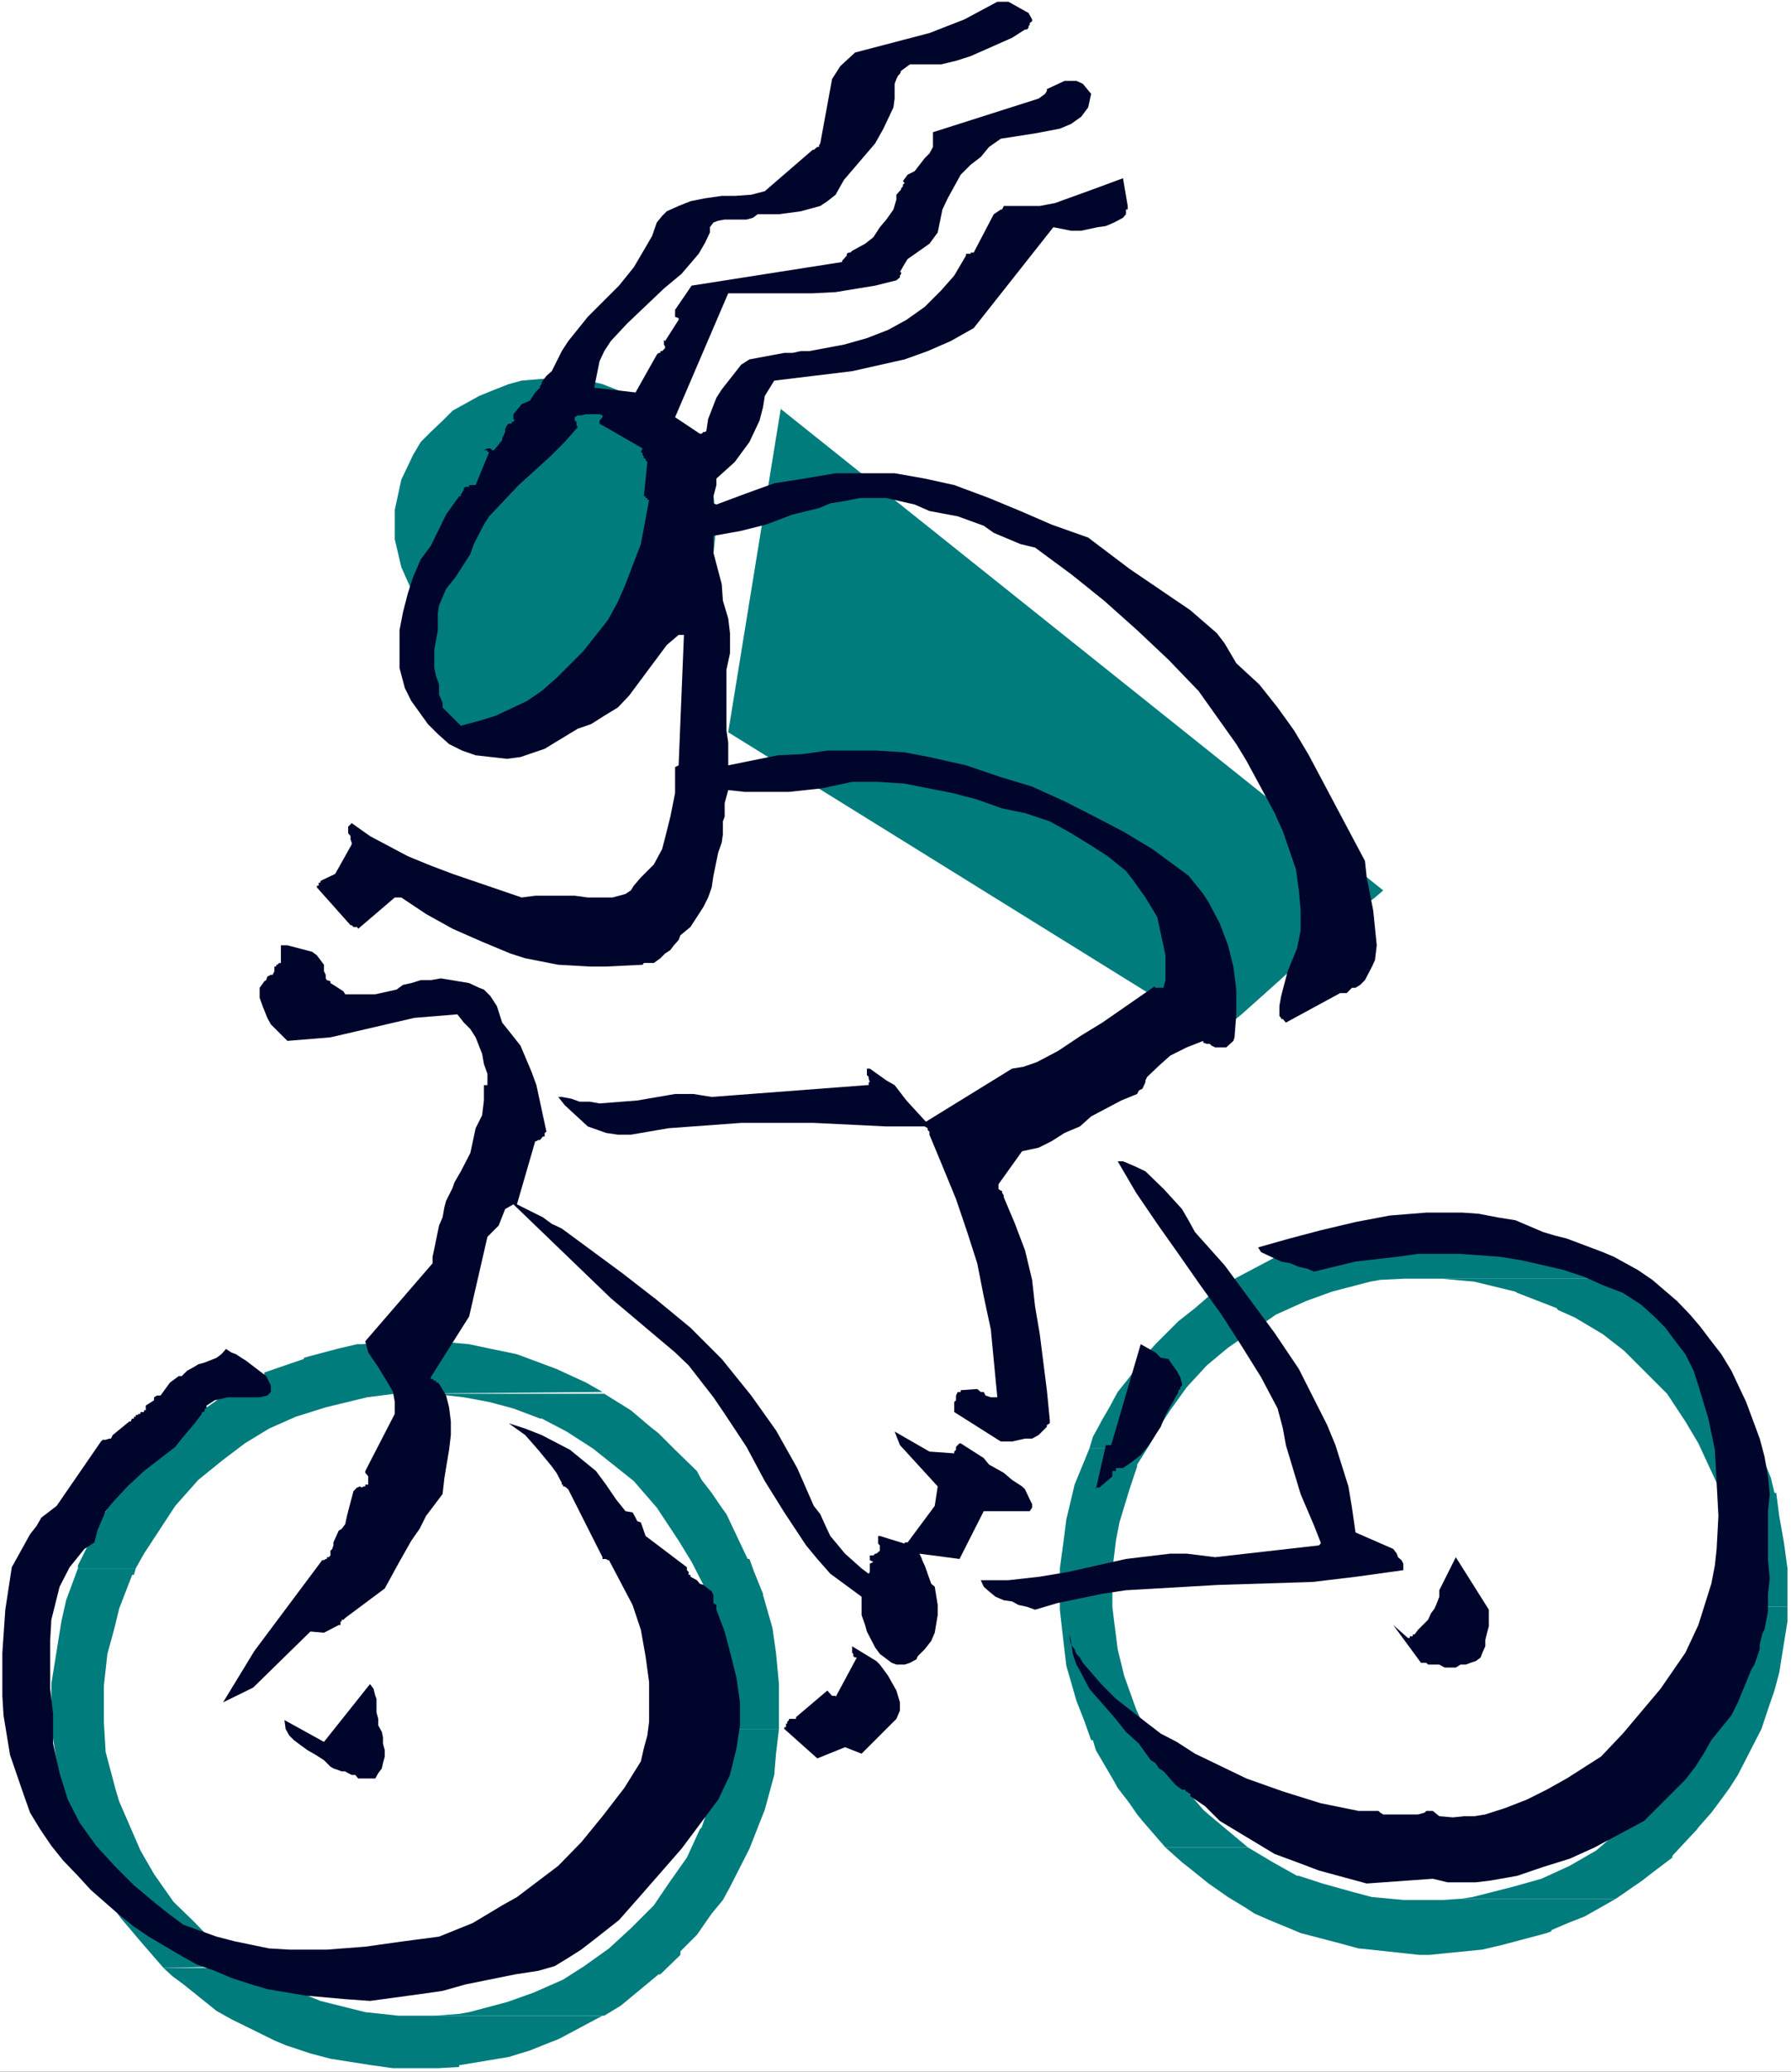 <?xml version="1.0" encoding="UTF-8" standalone="no"?>
<svg
   version="1.0"
   width="129.766mm"
   height="150.094mm"
   id="svg23"
   sodipodi:docname="Cycling 56.wmf"
   xmlns:inkscape="http://www.inkscape.org/namespaces/inkscape"
   xmlns:sodipodi="http://sodipodi.sourceforge.net/DTD/sodipodi-0.dtd"
   xmlns="http://www.w3.org/2000/svg"
   xmlns:svg="http://www.w3.org/2000/svg">
  <rect width="100%" height="100%" fill="#333333" stroke="none"/>
  <sodipodi:namedview
     id="namedview23"
     pagecolor="#ffffff"
     bordercolor="#000000"
     borderopacity="0.25"
     inkscape:showpageshadow="2"
     inkscape:pageopacity="0.0"
     inkscape:pagecheckerboard="0"
     inkscape:deskcolor="#d1d1d1"
     inkscape:document-units="mm" />
  <defs
     id="defs1">
    <pattern
       id="WMFhbasepattern"
       patternUnits="userSpaceOnUse"
       width="6"
       height="6"
       x="0"
       y="0" />
  </defs>
  <path
     style="fill:#ffffff;fill-opacity:1;fill-rule:evenodd;stroke:none"
     d="M 0,567.284 H 490.455 V 0 H 0 Z"
     id="path1" />
  <path
     style="fill:#007c7c;fill-opacity:1;fill-rule:evenodd;stroke:none"
     d="m 108.11,367.256 -9.05,0.808 h -1.293 l -5.494,1.293 -9.05,2.424 v 0.323 l -10.827,3.716 v 0.485 l -3.555,1.293 h -0.485 l -3.232,1.777 -7.11,5.009 -5.01,3.555 -6.464,5.009 -7.595,8.079 -0.485,0.485 -3.07,4.039 -2.262,2.747 -3.232,4.039 -2.262,3.716 -6.302,12.603 v 0.808 h 15.837 l 2.262,-4.039 8.565,-13.087 6.302,-7.109 6.787,-5.493 5.979,-4.524 6.626,-4.039 7.272,-3.231 8.242,-2.585 11.312,-2.747 7.595,-0.969 h 0.97 l 55.914,-0.485 -4.525,-2.585 -8.08,-3.716 -10.827,-4.039 -8.565,-1.777 -4.525,-0.969 -9.05,-0.808 z"
     id="path2" />
  <path
     style="fill:#007c7c;fill-opacity:1;fill-rule:evenodd;stroke:none"
     d="m 118.453,381.636 8.565,0.969 6.949,1.293 6.626,1.777 7.272,2.747 h 0.485 l 6.787,3.555 7.272,4.686 11.15,8.887 6.302,7.271 5.979,9.048 3.555,5.817 3.232,6.301 3.232,9.048 1.778,7.271 0.808,8.24 0.485,3.555 v 9.856 1.454 h 14.382 v -0.969 -11.31 l -0.808,-8.563 -0.97,-6.786 -2.586,-9.048 v -0.323 l -2.424,-5.978 -1.293,-3.555 h -0.485 l -5.818,-12.28 -1.293,-1.777 -2.747,-4.039 -2.747,-3.555 -1.293,-2.424 -5.979,-5.817 -0.323,-0.323 -4.202,-4.201 -2.262,-1.777 -5.333,-4.524 -7.272,-4.524 z"
     id="path3" />
  <path
     style="fill:#007c7c;fill-opacity:1;fill-rule:evenodd;stroke:none"
     d="m 21.331,429.462 -3.232,8.725 -1.293,5.817 -2.262,14.057 -0.485,3.07 v 11.795 l 0.97,6.301 1.293,7.756 1.454,6.301 0.808,4.039 h 0.485 l 2.747,7.594 v 0.485 l 2.747,5.817 0.323,0.485 4.04,7.271 0.97,1.777 3.232,4.524 5.333,6.301 6.302,7.271 23.109,-0.485 -4.04,-2.262 -5.01,-4.039 -5.818,-5.978 -5.494,-5.332 -5.333,-7.594 -3.717,-6.463 -5.818,-13.411 -0.97,-3.231 -2.747,-10.341 -0.485,-8.24 v -9.856 l 0.97,-8.725 1.939,-7.109 1.293,-5.332 3.555,-9.21 h 0.485 l 0.485,-1.777 z"
     id="path4" />
  <path
     style="fill:#007c7c;fill-opacity:1;fill-rule:evenodd;stroke:none"
     d="m 198.929,473.41 -0.97,6.786 -0.808,4.847 -2.747,8.725 -2.262,6.625 -0.485,0.485 -3.555,7.756 -5.01,7.109 -4.04,5.978 -6.302,6.301 -5.979,5.494 -6.787,4.847 -5.818,3.716 -8.08,3.555 -7.272,2.585 -10.342,2.747 -2.747,0.485 -6.787,0.485 h -0.485 47.026 l 4.525,-2.747 10.342,-8.563 h 0.485 l 5.494,-5.332 v -0.969 l 4.525,-4.524 4.04,-5.817 3.07,-3.716 1.939,-3.555 5.333,-10.502 4.202,-10.664 2.586,-9.533 0.485,-5.817 0.808,-6.786 z"
     id="path5" />
  <path
     style="fill:#007c7c;fill-opacity:1;fill-rule:evenodd;stroke:none"
     d="m 44.763,538.847 2.424,2.262 3.07,2.262 9.05,7.271 4.04,2.262 11.797,5.817 3.07,1.293 6.787,2.262 5.494,1.454 11.312,1.777 5.818,0.808 h 12.282 l 5.818,-0.323 v -0.485 l 13.574,-2.262 5.818,-1.777 8.08,-3.231 11.797,-6.301 h -55.914 l -9.05,-0.969 -12.282,-3.07 -9.858,-4.039 h -0.485 l -5.01,-2.747 -4.04,-2.262 z"
     id="path6" />
  <path
     style="fill:#007c7c;fill-opacity:1;fill-rule:evenodd;stroke:none"
     d="m 384.284,335.588 -6.302,0.323 v 0.485 l -13.574,2.262 -6.464,2.424 -7.595,2.585 -11.312,5.978 -5.494,3.07 -6.302,5.493 -4.525,3.555 -6.302,6.301 -4.04,4.524 -3.07,4.524 -3.232,4.039 -2.262,4.201 -2.262,3.878 -0.485,0.969 -1.778,3.231 -0.97,3.231 h 15.837 l 1.939,-3.231 0.808,-1.777 3.555,-5.493 4.525,-6.301 5.494,-5.978 5.818,-4.847 7.272,-5.009 5.818,-4.039 8.242,-3.716 7.11,-2.585 10.504,-2.747 2.747,-0.485 6.626,-0.323 h 57.045 l -6.464,-3.231 -3.878,-2.262 -4.686,-1.777 -8.08,-3.231 -4.525,-1.293 -8.565,-1.454 -5.494,-0.969 -4.363,-0.323 z"
     id="path7" />
  <path
     style="fill:#007c7c;fill-opacity:1;fill-rule:evenodd;stroke:none"
     d="m 394.627,350.129 9.05,0.808 11.312,2.747 0.485,0.323 10.827,4.201 0.323,0.485 4.686,2.1 7.595,4.524 5.818,4.524 6.464,6.463 5.333,5.332 5.01,7.594 3.555,5.978 5.01,10.825 1.778,5.009 2.747,11.31 0.485,8.079 h 0.323 v 9.533 h 14.059 v -10.502 l -0.97,-7.109 -1.293,-7.271 -0.808,-6.301 h -0.485 l -0.97,-4.039 -3.07,-7.756 v -0.323 l -7.272,-14.057 -0.97,-1.939 -2.262,-2.585 -7.595,-9.533 -6.787,-7.271 -3.717,-2.585 -8.888,-7.271 -2.747,-1.293 z"
     id="path8" />
  <path
     style="fill:#007c7c;fill-opacity:1;fill-rule:evenodd;stroke:none"
     d="m 298.313,396.663 -4.04,9.856 -2.262,9.533 -0.808,6.301 -0.97,7.109 v 11.31 l 0.97,8.563 0.808,6.786 2.747,9.533 2.262,5.817 1.778,5.009 h 0.485 l 0.808,2.747 5.01,8.563 0.97,1.777 3.232,4.201 2.101,3.07 1.454,1.777 6.302,7.271 h 22.624 l -10.827,-9.048 -1.454,-1.293 -6.302,-7.271 -4.525,-6.786 -5.333,-8.563 -2.262,-5.009 -3.232,-9.048 -1.778,-7.271 -0.97,-7.594 -0.485,-4.039 v -10.018 l 0.97,-8.079 0.97,-5.009 2.747,-9.048 2.101,-6.301 v -0.485 l 2.747,-4.362 z"
     id="path9" />
  <path
     style="fill:#007c7c;fill-opacity:1;fill-rule:evenodd;stroke:none"
     d="m 475.103,439.964 -0.97,9.048 -1.293,6.786 -1.778,5.817 -3.717,8.563 v 0.485 l -3.07,5.817 -5.01,8.079 -4.04,5.493 -5.818,6.301 -0.485,0.485 -7.272,5.817 -0.97,0.969 -3.555,3.07 -7.272,4.201 -7.757,3.555 -8.08,2.262 -10.827,2.747 -3.232,0.485 h 42.501 l 7.272,-5.009 2.262,-1.777 5.979,-4.524 v -0.485 l 6.787,-7.271 0.323,-0.485 3.555,-4.039 1.939,-2.585 3.07,-4.201 2.262,-3.555 6.464,-12.603 2.262,-6.786 1.293,-3.716 1.293,-4.847 2.262,-14.057 v -4.039 z"
     id="path10" />
  <path
     style="fill:#007c7c;fill-opacity:1;fill-rule:evenodd;stroke:none"
     d="m 399.636,519.943 -4.525,0.323 h -10.504 l -8.888,-0.808 -5.494,-1.454 -8.08,-2.262 -6.464,-2.1 h -0.485 l -6.626,-3.716 -6.787,-4.039 h -22.624 l 4.525,4.039 2.262,1.777 5.01,4.039 5.333,3.716 4.525,2.747 2.747,1.777 4.04,1.777 5.494,2.262 3.07,1.293 10.504,2.747 5.333,1.454 3.232,0.323 13.413,1.454 h 2.747 l 14.544,-1.454 5.494,-1.293 12.12,-3.231 1.293,-0.485 v -0.323 l 4.525,-1.939 4.525,-1.777 8.565,-4.847 z"
     id="path11" />
  <path
     style="fill:#007c7c;fill-opacity:1;fill-rule:evenodd;stroke:none"
     d="m 152.389,103.407 8.565,0.808 4.04,0.969 4.525,1.777 3.717,1.454 3.555,1.777 3.555,2.262 5.979,5.817 5.01,6.301 1.778,3.716 2.262,7.109 0.808,8.24 -0.808,8.079 -2.262,7.756 -1.778,3.07 -5.01,6.786 -5.979,5.009 -3.555,2.747 -7.272,3.555 -8.565,2.262 -8.565,0.969 -9.534,-0.969 -8.08,-2.262 -3.555,-1.777 -3.717,-1.777 -6.302,-5.494 -3.232,-2.262 -2.747,-3.07 -2.101,-3.716 -3.232,-7.271 -1.778,-7.594 v -8.079 l 1.778,-8.24 3.232,-6.786 2.101,-3.555 2.747,-2.747 3.232,-3.07 2.747,-2.747 7.272,-4.039 3.555,-1.454 4.525,-1.777 3.555,-0.969 z"
     id="path12" />
  <path
     style="fill:#007c7c;fill-opacity:1;fill-rule:evenodd;stroke:none"
     d="m 213.797,111.97 -14.382,88.542 133.805,83.049 1.778,-1.777 5.01,-4.039 7.595,-6.786 8.08,-7.271 8.726,-7.594 6.787,-6.301 5.333,-4.039 2.262,-1.939 z"
     id="path13" />
  <path
     style="fill:#00052b;fill-opacity:1;fill-rule:evenodd;stroke:none"
     d="m 94.536,547.41 6.787,0.485 13.09,-1.777 6.787,-0.969 6.302,-1.777 13.574,-2.747 6.302,-0.969 4.525,-1.293 3.717,-2.262 3.555,-2.262 3.555,-2.747 6.787,-5.332 5.979,-6.786 11.15,-12.764 10.019,-13.411 1.778,-3.716 1.454,-3.07 1.778,-7.271 0.97,-6.301 v -6.301 l -0.97,-6.786 -1.454,-5.817 -1.778,-6.786 -2.262,-5.978 v -0.323 -0.969 l -0.808,-0.485 v -0.808 -0.485 -0.969 l -0.485,-0.969 -2.262,-1.777 -0.97,-0.323 -0.808,-0.969 -1.778,-0.969 v -0.485 h -0.485 v -0.808 l -0.485,-0.485 v -0.808 l -11.312,-8.563 -1.293,-3.716 -0.97,-0.323 -0.485,-0.969 -0.808,-1.454 -1.939,-0.323 -2.586,-3.231 -2.747,-4.039 -2.747,-3.716 -7.11,-5.817 -7.757,-4.039 -4.525,-1.777 -4.525,-1.454 4.525,3.231 3.555,4.039 3.717,4.524 1.293,1.777 1.454,2.747 v 0.485 h 0.323 v 0.485 h 0.485 l 0.97,0.808 9.373,18.581 v 0.485 h 0.97 l 0.485,0.323 h 0.323 l 6.464,12.28 2.262,6.786 1.293,7.271 0.97,7.109 v 10.825 l -0.485,3.716 -0.97,3.555 -0.808,3.555 -4.525,7.271 -5.979,7.756 -5.818,7.109 -6.302,6.463 -11.312,8.563 -4.04,2.262 -8.08,4.847 -9.211,3.716 -9.858,1.293 -10.342,1.454 -10.504,0.808 H 79.184 l -5.494,-0.323 -9.373,-1.939 -5.01,-1.293 -9.05,-3.231 -3.717,-2.747 -3.878,-3.07 -5.979,-5.009 -5.333,-5.332 -5.01,-5.493 -4.525,-6.301 -3.232,-6.301 -2.262,-7.271 -1.778,-8.079 v -8.24 l -0.808,-6.786 v -13.087 l 0.323,-5.817 2.262,-9.048 2.747,-5.332 4.04,-5.009 2.747,-1.777 0.808,-3.231 2.262,-5.332 1.939,-2.424 4.04,-4.362 4.525,-4.201 8.565,-6.625 1.778,-2.262 3.555,-4.201 1.939,-2.585 v -0.485 h 0.485 l 0.323,-0.485 v -0.485 h 0.485 v -0.808 l 2.262,-1.454 3.555,-0.808 h 8.726 l 2.101,-0.485 0.97,-0.969 v -1.777 l -1.293,-2.585 -5.494,-4.201 -1.293,-0.808 -1.454,-0.969 -1.293,-0.485 -1.454,-0.969 -1.293,1.454 -1.293,0.969 -3.232,1.293 -1.778,0.485 -1.293,0.808 -1.778,0.969 -1.454,1.454 h -0.808 l -2.424,1.777 -2.586,3.555 h -0.97 l -0.808,0.485 v 0.808 l -2.262,1.454 v 0.485 0.323 0.485 h -0.485 v 0.485 h -0.97 v 0.485 h -0.485 l -0.323,0.323 h -0.485 v 0.485 h -0.485 v 0.485 h -0.485 l -0.323,0.485 v 0.323 H 35.39 l -4.525,3.716 -0.485,0.969 h -0.485 l -0.97,0.323 h -0.808 l -0.485,0.485 -12.12,17.611 -4.202,3.231 -1.293,2.262 -1.778,2.262 -5.01,9.048 -1.778,11.633 -0.808,11.795 v 11.795 l 0.323,5.332 1.778,10.825 3.717,10.825 1.778,5.009 2.747,4.524 3.07,4.524 3.232,4.039 4.04,4.201 3.555,3.878 7.757,6.786 4.04,3.231 4.04,2.747 9.05,5.332 4.04,2.262 5.01,1.777 4.525,1.939 5.494,1.777 4.363,1.293 10.504,1.777 z"
     id="path14" />
  <path
     style="fill:#00052b;fill-opacity:1;fill-rule:evenodd;stroke:none"
     d="m 374.265,515.742 18.099,-1.293 4.04,0.969 h 7.757 l 4.04,-0.485 7.272,-1.293 7.11,-2.424 7.272,-2.262 6.787,-3.07 13.574,-7.271 11.312,-11.31 2.747,-3.555 2.262,-3.555 2.101,-3.716 5.494,-6.786 1.778,-3.555 3.717,-9.048 0.808,-1.293 1.454,-4.201 v -1.293 l 0.808,-3.231 0.485,-0.808 0.97,-5.009 v -4.847 l 0.485,-4.201 -0.485,-5.009 v -13.411 l 0.485,-4.686 -0.485,-4.847 -0.97,-5.493 -1.293,-4.847 -3.717,-10.018 -4.04,-8.563 -2.747,-4.524 -2.747,-3.555 -3.07,-4.039 -2.747,-3.231 -3.555,-3.716 -6.787,-5.817 -4.04,-2.747 -6.464,-3.555 -3.07,-1.293 -9.858,-3.716 -3.232,-0.808 -3.232,-0.969 -7.595,-3.231 -5.01,-0.808 -5.01,-0.969 -4.525,-0.323 h -9.858 l -10.019,0.808 -9.373,1.777 -9.534,2.262 -8.565,2.262 -8.565,2.424 0.808,1.293 5.494,2.585 2.586,0.485 2.262,0.969 2.262,0.485 1.939,0.808 11.312,-2.747 11.312,-1.293 5.818,-0.808 h 11.635 l 10.989,0.808 5.818,0.969 11.312,2.585 5.818,1.939 5.01,2.262 5.494,2.1 5.01,3.231 3.555,3.231 3.07,3.07 2.747,3.716 2.747,3.555 2.262,4.524 1.293,4.039 2.747,9.048 1.778,8.563 0.97,18.096 -0.485,9.048 -0.485,4.524 -0.97,5.009 -3.555,11.31 -3.555,7.594 -6.787,9.856 -10.342,12.28 -5.979,6.301 -9.373,5.978 -5.494,3.07 -5.494,2.747 -5.818,2.262 -5.494,1.777 -3.07,0.485 h -2.747 l -3.07,0.323 -3.717,-0.323 -1.778,-1.454 h -1.778 l -0.485,0.485 -1.778,0.485 h -9.534 l -0.808,-0.485 -0.485,-0.485 h -5.494 l -10.342,-2.1 -10.342,-3.231 -10.019,-3.555 -14.059,-6.786 -5.01,-3.231 -4.363,-2.262 -4.202,-3.231 -8.08,-6.301 -4.04,-4.039 -5.01,-5.817 -0.808,-1.454 -0.97,-0.969 -0.485,-1.293 -0.97,-1.293 -0.323,-1.293 v -1.454 l 0.808,5.332 0.97,2.908 1.293,2.262 2.262,4.362 6.787,7.756 3.232,4.039 3.555,3.231 3.232,4.524 1.293,0.808 0.97,1.454 1.293,0.808 3.232,3.716 1.778,1.293 h 0.97 v 0.485 h 0.323 l 0.97,0.808 v 0.485 l 4.04,2.747 4.04,4.039 15.029,9.048 6.141,2.262 5.979,2.262 z"
     id="path15" />
  <path
     style="fill:#00052b;fill-opacity:1;fill-rule:evenodd;stroke:none"
     d="m 98.091,486.982 h 4.686 l 0.808,-1.454 0.97,-1.293 0.323,-1.454 0.485,-1.777 v -1.777 l -0.485,-1.777 v -1.777 l -0.323,-1.454 -0.97,-1.777 v -1.777 l -0.485,-1.777 v -1.777 -1.939 l -0.323,-0.808 -0.485,-1.939 -0.97,-1.293 -12.605,15.834 -10.827,-5.978 0.323,2.424 0.97,1.777 1.293,1.293 1.939,1.454 1.778,1.293 2.262,1.293 2.262,1.454 1.778,1.777 0.808,0.485 0.97,0.323 1.293,0.485 h 0.97 l 0.808,0.485 0.97,0.485 h 0.97 z"
     id="path16" />
  <path
     style="fill:#00052b;fill-opacity:1;fill-rule:evenodd;stroke:none"
     d="m 223.816,481.489 7.595,-3.07 4.525,1.777 9.534,-9.533 0.97,-2.262 v -2.262 l -0.97,-3.231 -2.262,-4.039 -1.293,-1.777 -0.97,-1.293 -0.97,-0.969 -6.626,-4.039 v 1.777 l 0.323,0.323 v 0.646 l 0.485,0.323 h 0.485 l -5.818,10.825 v -0.323 h -0.97 l -1.293,-1.454 -8.565,7.271 v 0.485 h -1.939 v 0.323 l -0.485,0.485 v 0.485 h -0.323 v 0.969 h -0.485 v 0.485 z"
     id="path17" />
  <path
     style="fill:#00052b;fill-opacity:1;fill-rule:evenodd;stroke:none"
     d="m 61.085,466.139 8.242,-4.039 15.675,-15.349 3.717,0.323 4.04,-2.1 h 0.485 v -0.969 h 0.323 v -0.485 h 0.485 l 0.485,-0.485 10.827,-8.079 3.717,-6.786 3.555,-6.301 2.262,-3.231 1.778,-3.555 4.525,-5.978 0.485,-4.362 1.293,-7.756 0.485,-4.039 v -3.716 l -0.485,-3.878 -0.808,-3.231 -1.939,-3.231 -0.323,-0.323 h -0.485 v -0.485 h -0.485 l -0.485,-0.485 h -0.485 v -0.485 l 10.504,-16.642 5.01,-21.812 3.07,-3.07 1.778,-4.524 2.262,-1.293 26.664,25.69 17.614,14.865 3.717,3.555 6.787,8.725 3.07,4.524 5.979,9.048 5.01,9.371 5.333,8.563 5.979,9.048 3.07,3.716 3.555,4.039 8.565,6.301 v 5.009 l 0.97,2.747 0.485,1.777 2.262,4.362 1.293,1.777 3.232,2.424 1.293,0.485 h 2.262 l 1.454,-0.485 1.778,-0.969 0.323,-0.808 1.939,-1.939 1.778,-2.262 0.97,-2.262 0.808,-4.847 v -2.747 l -0.808,-5.009 -0.97,-0.808 -1.778,-5.009 -0.485,-0.969 -0.485,-1.293 -0.485,-0.969 10.989,1.454 6.626,-13.087 h 12.605 l 0.646,-0.969 v -0.969 l -0.646,-1.293 -1.293,-2.747 -0.808,-0.808 -2.747,-1.777 -2.262,-1.939 -4.04,-2.262 -1.454,-1.777 -6.302,-4.039 h -0.323 l -0.97,0.969 v 0.808 l -0.485,0.485 v 0.485 l -6.787,-0.485 -9.534,-5.493 1.454,3.716 10.342,11.31 -0.808,5.332 -7.434,10.018 h -0.808 v 0.323 l -6.787,-2.1 h -0.485 v 2.1 l 0.485,0.485 v 1.454 l -0.97,0.808 h -0.323 l -0.485,0.485 h -0.97 v 0.485 0.808 l 0.97,0.485 -0.97,0.485 v 0.969 0.808 0.485 l -0.323,0.485 -1.939,-1.454 -4.525,-4.039 -4.04,-4.847 -1.293,-2.747 -1.454,-3.231 -1.778,-2.262 -4.525,-10.341 -5.818,-10.341 -6.787,-9.533 -8.08,-10.018 -8.565,-8.563 -9.211,-7.594 -9.373,-7.271 -16.645,-12.28 -2.747,-1.293 -2.424,-1.777 -7.11,-3.555 5.01,-17.288 h 0.323 l 0.485,-0.323 h 0.485 l 0.808,-0.969 h 0.485 v -0.969 l 0.485,-0.323 -2.747,-12.764 -1.293,-3.555 -3.07,-7.271 -2.424,-3.07 -2.586,-3.231 -1.454,-4.524 -1.778,-2.747 -0.808,-0.808 -0.97,-0.969 -1.293,-0.485 -2.747,-1.293 -7.757,-1.293 -2.747,0.485 h -2.747 l -2.586,0.808 -2.262,0.485 -1.778,1.293 -5.818,1.293 h -8.242 l -0.485,-0.808 -2.747,-1.777 -0.808,-0.485 v -0.485 l -0.97,-0.323 -0.323,-0.485 v -0.969 L 88.718,265.95 v -1.777 l -1.939,-2.585 -1.293,-0.969 -6.787,-1.777 h -1.778 v 4.847 h -0.485 l -0.485,0.485 h -0.323 v 0.485 h -0.485 v 1.293 l -0.485,0.969 h -0.485 l -0.97,0.485 -0.323,0.969 -0.485,0.323 -1.293,1.777 v 2.747 l 0.808,2.262 1.293,3.231 0.97,1.777 4.525,4.524 11.797,-0.969 22.947,-5.332 11.797,-0.969 1.778,2.262 1.778,1.777 1.454,2.262 1.778,4.524 0.485,2.747 0.97,2.747 v 3.07 h -0.97 v 0.969 0.485 2.747 l -0.485,4.039 -1.778,3.555 -1.454,6.786 -2.586,5.009 -1.778,3.07 -0.485,1.454 -1.778,3.555 -0.485,1.777 -0.485,2.747 -0.97,2.262 -1.293,6.301 -0.485,2.262 v 1.777 l -18.422,21.328 0.808,3.07 2.747,4.039 2.747,4.524 1.293,2.262 0.485,2.747 v 3.231 l -8.08,15.673 v 0.485 l 0.808,0.969 v 2.262 h -0.808 v 0.485 h -0.485 l -0.485,0.323 -0.485,-0.323 -0.808,0.323 -0.97,0.969 -0.808,3.07 -0.646,2.424 -0.323,1.293 -0.485,2.262 -0.97,1.293 -0.808,0.485 -1.454,3.231 v 0.808 l -0.323,0.969 -0.485,0.485 v 1.293 l -0.485,0.485 h -0.485 v 0.485 h -0.323 L 88.718,427.2 h -0.485 l -18.584,24.882 z"
     id="path18" />
  <path
     style="fill:#00052b;fill-opacity:1;fill-rule:evenodd;stroke:none"
     d="m 394.142,455.798 1.454,0.808 h 1.778 1.293 l 1.293,-0.808 h 1.454 l 1.293,-0.485 1.454,-0.485 1.293,-0.969 0.485,-1.293 0.808,-1.777 v -1.777 l 0.485,-1.939 0.485,-1.777 v -1.293 -1.454 -1.777 l -9.05,-14.38 -4.525,9.048 v 1.777 l -0.485,1.293 -0.808,1.939 -0.97,1.293 -0.808,1.777 -1.454,1.454 -1.293,1.293 -0.97,1.293 h -0.485 v 0.485 h -0.323 -0.485 v 0.485 h -0.485 l -4.04,-3.555 7.595,10.341 h 0.97 0.485 l 0.485,0.485 h 0.808 0.485 0.485 0.808 z"
     id="path19" />
  <path
     style="fill:#00052b;fill-opacity:1;fill-rule:evenodd;stroke:none"
     d="m 283.446,440.772 5.979,-1.777 12.443,-2.585 6.464,-0.969 25.21,-1.454 25.856,-0.808 12.12,-1.454 12.766,-1.777 v -1.777 l -0.485,-0.969 -0.97,-0.808 -0.323,-0.969 -0.97,-1.293 -10.342,-4.524 -0.97,-6.786 -0.97,-5.817 -3.555,-11.31 -2.262,-5.494 -7.757,-15.349 -6.626,-9.856 -13.736,-18.581 -8.08,-9.048 -1.778,-3.231 -1.778,-3.07 -5.01,-5.493 -5.01,-4.847 -3.07,-1.454 -3.07,-1.293 h -1.454 l 5.01,8.563 5.818,8.563 5.818,8.24 5.979,8.563 5.818,8.079 5.494,8.563 5.333,8.563 4.525,8.563 1.454,5.493 0.808,4.524 4.04,13.411 3.717,8.725 1.778,4.524 v 0.323 l -0.485,0.485 -28.442,3.231 -7.757,-0.969 h -4.525 l -12.12,1.454 -15.837,3.555 -7.757,1.293 -8.565,0.969 h -7.595 l 0.808,1.777 1.454,1.293 1.778,1.454 2.262,0.969 2.262,0.323 1.778,0.969 2.262,0.485 z"
     id="path20" />
  <path
     style="fill:#00052b;fill-opacity:1;fill-rule:evenodd;stroke:none"
     d="m 301.06,407.326 3.555,-3.07 v -1.454 h 0.97 v -0.808 h 1.939 l 2.101,-1.454 2.747,-2.1 2.262,-2.747 3.232,-5.009 1.293,-3.231 3.555,-6.301 v -0.485 l 0.485,-0.323 v -0.485 l 0.485,-0.485 v -0.485 l -0.485,-1.777 -0.97,-1.777 -1.293,-1.777 -0.97,-1.454 -2.101,-0.323 -1.454,-1.454 -4.04,-2.262 -8.08,27.629 h -1.454 l -2.747,12.118 v -0.485 z"
     id="path21" />
  <path
     style="fill:#00052b;fill-opacity:1;fill-rule:evenodd;stroke:none"
     d="m 274.073,394.724 h 3.07 l 3.555,-0.808 h 1.939 l 1.778,-0.969 1.293,-1.293 0.97,-0.969 v -0.485 l 0.808,-0.485 v -0.485 -0.323 l -0.808,-8.24 -1.939,-15.349 -1.293,-7.594 -0.808,-7.271 -1.939,-8.079 -2.747,-7.271 -3.07,-7.271 v -0.485 l -0.485,-0.808 v -0.485 h -0.323 l -0.646,-0.485 v -1.293 l 6.464,-9.048 4.525,-0.969 3.555,-1.777 3.555,-2.262 4.202,-1.777 3.07,-2.747 8.242,-4.362 3.555,-1.454 0.808,-0.323 0.485,-0.969 0.97,-0.485 0.808,-1.777 v -0.485 l 0.485,-0.969 3.232,-3.07 3.07,-2.747 4.525,-2.262 4.525,-1.777 v 0.485 l 0.97,0.323 h 0.808 l 0.485,0.485 0.97,0.485 h 3.07 l 1.939,-1.777 0.323,-0.969 0.485,-6.301 v -6.786 l -0.808,-6.301 -1.454,-5.817 -2.262,-5.978 -3.07,-5.817 -1.454,-2.262 -4.04,-5.009 -9.858,-7.271 -8.08,-4.847 -7.757,-4.039 -8.242,-4.201 -8.888,-4.039 -8.565,-2.585 -9.534,-3.231 -10.019,-2.262 -6.787,-1.293 -7.757,-0.485 h -13.413 l -6.787,0.969 -6.787,0.323 -13.574,2.747 v -6.301 l -0.485,-3.231 v -16.642 l 0.97,-4.524 v -5.493 l -0.485,-4.039 -1.454,-4.847 -0.323,-4.524 -2.262,-8.563 v -4.686 l 7.272,-1.293 7.11,-1.777 7.272,-2.747 7.272,-1.777 3.07,-1.293 4.04,-0.646 4.04,-0.808 h 7.272 l 7.757,1.777 4.04,1.777 7.757,1.454 7.11,2.585 2.747,1.939 7.272,3.07 4.04,0.969 9.858,7.271 9.05,7.271 9.05,8.079 8.565,8.079 8.242,8.563 10.342,14.542 2.747,4.524 5.333,9.856 2.424,4.524 2.262,5.009 3.555,10.341 0.808,5.817 0.485,5.494 v 5.493 l -0.97,4.847 -2.586,6.301 -1.778,6.786 -0.485,2.747 v 2.747 l 0.485,0.485 v 0.323 h 0.485 l 0.808,0.969 14.867,-8.079 h 1.778 l 0.97,-0.969 0.485,-0.485 h 0.97 l 1.293,-0.808 1.293,-1.293 1.939,-3.716 0.808,-1.777 0.485,-4.039 -0.97,-9.533 -1.778,-9.048 -0.485,-4.524 -15.352,-28.922 -4.04,-6.786 -4.525,-6.301 -5.01,-6.301 -6.302,-5.817 -3.232,-5.493 -2.101,-2.747 -7.272,-6.301 -16.645,-11.31 -11.312,-8.563 -10.019,-3.555 -8.565,-3.716 -8.565,-3.555 -9.534,-3.555 -8.08,-1.777 -8.242,-1.454 h -8.08 -8.08 l -8.565,1.454 -8.242,1.293 -7.595,2.747 -8.242,3.07 -0.808,-0.323 v -0.969 -0.969 l 0.808,-3.07 v -0.969 -0.808 l 5.01,-4.524 4.04,-5.493 1.293,-2.747 1.454,-3.07 0.97,-3.716 0.485,-3.07 2.586,-4.201 21.331,-2.585 14.382,-3.231 6.302,-2.262 6.302,-2.747 6.302,-3.555 21.816,-27.629 4.848,0.969 h 2.747 l 4.525,-0.969 2.262,-0.323 2.262,-0.969 2.424,-1.293 0.808,-0.969 v -0.485 -0.323 -0.485 h 0.485 v -0.969 l -1.293,-7.594 -7.434,2.747 -3.555,1.293 -7.595,2.747 -4.202,0.808 h -4.04 -3.555 -0.97 -1.293 l -0.485,0.969 h -0.323 l -1.939,1.293 -5.494,10.502 h -0.808 v 0.323 h -1.293 v 0.485 l -3.232,5.493 -3.555,4.039 -4.525,4.524 -5.01,3.555 -5.01,2.747 -5.818,2.262 -6.302,1.777 -9.534,1.777 h -2.262 l -2.262,0.485 h -2.262 l -9.534,1.777 -2.262,1.454 -5.333,6.786 -1.454,2.262 -2.262,5.817 -0.485,3.231 -0.323,0.323 h -0.485 l -0.485,0.485 h -0.485 l -6.787,-4.524 14.544,-33.93 h 23.109 l 6.302,-0.323 10.827,-1.777 5.818,-1.454 0.97,-0.808 v -0.485 l 0.323,-0.485 v -0.485 h -0.323 l 1.293,-2.262 0.808,-1.293 5.979,-4.201 2.262,-3.07 1.293,-6.301 1.454,-3.07 3.555,-6.463 2.747,-2.747 2.747,-2.1 2.262,-2.747 3.232,-2.262 9.373,-1.454 6.787,-1.293 3.07,-1.293 2.747,-1.939 1.939,-2.585 0.808,-3.716 -2.262,-2.747 -1.778,-0.808 h -3.232 l -4.848,2.262 v 0.485 l -0.485,0.808 -1.778,1.293 -28.926,9.21 v 4.039 l -0.97,1.777 -1.293,1.293 -2.747,3.555 -1.939,0.969 -1.293,1.777 0.485,0.485 -0.485,0.485 v 0.485 l -0.485,0.485 v 0.323 l -1.293,1.454 v 1.293 l -0.808,2.747 -1.939,2.747 -1.778,2.1 -1.778,2.747 -2.262,1.777 -3.555,1.939 -0.485,0.485 h -0.485 l -0.485,0.323 v 0.485 l -1.293,1.454 v 0.323 l -41.208,6.463 -4.525,6.625 v 1.939 l 0.97,0.323 v 0.485 l -3.717,5.817 -0.323,-0.323 v 1.293 l 0.323,0.485 v 0.485 l -0.808,0.808 h -0.485 v 0.485 h -0.485 l -0.485,0.485 -5.818,10.341 -11.312,-1.293 1.454,-7.271 1.293,-2.747 1.778,-2.747 4.525,-4.847 10.019,-9.533 4.848,-4.039 4.686,-5.493 1.778,-3.07 1.293,-2.747 v -1.454 l 0.97,-1.293 1.293,-0.485 1.778,-0.323 h 5.979 l 1.778,-0.485 1.293,-0.969 h 5.818 l 5.979,-0.808 5.333,-1.454 1.939,-1.293 2.262,-1.777 2.262,-4.039 8.565,-10.018 2.262,-4.039 2.747,-5.817 0.323,-2.424 v -4.039 l 0.485,-1.293 0.485,-0.969 0.485,-0.485 0.323,-0.808 2.424,-1.777 h 8.565 l 4.04,-0.969 4.04,-1.293 11.312,-5.009 3.555,-2.262 h 0.485 l 0.485,-0.485 v -0.485 L 281.992,6.786 V 6.301 l 0.646,-0.485 V 5.332 l -0.97,-1.777 -1.454,-0.808 -4.04,-2.262 h -3.07 l -9.05,4.847 -9.534,3.716 -20.362,5.332 -4.04,3.716 -2.262,3.555 -3.232,17.611 -0.323,0.485 v 0.485 h -0.485 l -0.97,0.808 h -0.323 l -13.09,11.31 -3.717,0.969 -4.525,0.323 h -3.555 l -4.525,0.646 -4.04,0.808 -3.232,1.293 -3.232,1.454 -1.293,1.293 -1.454,1.777 -1.293,3.716 -1.778,3.07 -3.232,5.493 -4.04,5.009 -8.565,8.563 -5.333,6.625 -1.778,2.747 -2.747,5.493 -1.454,1.293 -0.97,1.293 -0.323,0.485 v 0.485 l -0.485,0.485 v 0.485 l -1.293,1.293 -1.454,2.262 -2.262,0.969 -2.262,2.747 v 1.293 l 0.485,0.485 h -0.485 v 0.323 h -0.485 v 0.485 h -0.808 l -0.485,0.485 -0.485,0.969 v 0.808 l -0.808,1.777 v 0.485 l -1.454,1.777 -0.808,0.969 h -0.485 l -0.485,-0.485 h -0.808 l -0.97,0.485 h 0.97 v 0.485 h 0.485 l -3.717,9.048 h -1.778 v 0.485 h -0.97 l -0.485,0.323 v 0.485 l -0.808,1.293 v 0.485 h -0.485 l -3.555,5.009 -4.202,8.563 -2.747,3.716 -2.101,4.847 -1.454,4.524 -1.293,5.009 -0.97,5.009 v 10.341 l 1.454,5.493 1.778,3.555 4.525,6.301 2.747,2.747 3.07,2.747 3.555,1.777 3.717,1.293 8.565,0.969 3.717,-0.485 6.626,-2.262 9.05,-5.493 3.717,-1.293 3.555,-2.262 3.717,-2.262 3.07,-3.231 10.342,-13.895 3.232,-2.747 h 1.454 l -1.454,35.708 -0.97,0.485 v 0.323 0.485 6.301 l -1.293,6.463 -1.454,5.817 -0.808,3.07 -2.262,4.201 -3.555,3.555 -1.939,2.262 -0.808,1.293 -1.454,0.969 -3.555,0.969 h -6.787 l -3.555,-0.485 h -10.827 l -3.717,0.485 -18.907,-6.463 -5.979,-2.262 -6.302,-2.585 -10.342,-5.493 -5.01,-3.555 -0.97,0.969 v 1.777 l 0.646,0.808 v 0.969 l 0.323,0.808 v 0.485 l -4.525,8.079 -4.04,1.939 v 0.485 h -0.485 v 0.808 h -0.485 v 0.485 l 9.211,10.341 h 0.323 l 0.485,0.485 h 0.97 l 0.323,0.485 10.019,-8.563 h 1.778 l 6.787,4.524 7.272,4.039 8.08,3.555 7.757,3.231 4.04,1.293 9.05,1.777 8.565,0.485 h 4.525 l 10.019,-0.485 0.323,-0.485 h 2.747 l 1.778,-1.293 1.293,-1.293 1.454,-0.969 0.97,-1.293 1.293,-1.454 0.485,-1.293 2.747,-2.262 3.555,-5.493 1.293,-2.585 0.97,-2.747 0.485,-3.231 1.293,-6.301 0.97,-2.747 0.323,-2.262 v -3.555 l 0.485,-1.293 v -3.716 l 0.97,-3.555 4.525,0.485 h 12.12 l 9.05,-0.969 8.242,-1.777 h 7.11 l 7.272,0.485 13.09,2.585 6.787,1.777 6.787,2.424 6.302,1.293 6.787,2.262 5.818,3.231 5.01,3.07 5.01,3.231 5.01,4.039 1.778,2.262 3.555,5.009 3.232,5.332 2.262,10.502 v 6.786 l -0.485,1.777 v 0.323 h -2.262 l -0.323,-0.323 -14.221,9.856 -5.818,3.555 -6.302,4.201 -5.818,3.07 -3.717,1.293 -3.07,0.485 -23.594,14.542 -5.333,-5.817 -3.232,-4.201 -2.262,-1.293 -4.525,-3.231 h -0.808 v 1.777 l 0.485,0.485 v 0.485 l 0.323,0.969 h -0.323 v 0.808 h -0.485 l -42.501,3.231 -5.01,-0.808 h -5.01 l -10.342,1.777 -10.342,0.808 -2.747,-0.485 h -2.747 l -2.262,-0.808 -2.586,-0.485 h -0.97 l 1.778,2.262 6.302,5.817 2.747,0.969 2.262,0.808 3.232,0.485 h 3.555 l 10.342,-1.777 19.877,-1.454 h 19.877 l 19.877,0.969 h 10.504 l 0.808,0.485 v 0.485 l 0.485,0.485 v 0.808 l 3.555,8.563 3.717,9.048 3.07,9.048 2.747,8.563 1.778,9.048 1.939,9.048 1.778,18.581 h -1.778 l -1.454,-0.485 -0.485,-0.969 h -0.808 l -0.97,-0.808 -4.525,0.323 v 0.485 h -0.323 -0.485 l -0.485,0.969 v 1.293 l -0.485,0.485 v 2.747 z"
     id="path22" />
  <path
     style="fill:#007c7c;fill-opacity:1;fill-rule:evenodd;stroke:none"
     d="m 126.209,198.735 5.333,-1.454 4.202,-1.293 8.565,-4.039 4.04,-2.747 4.04,-3.555 7.272,-7.271 6.787,-8.563 2.747,-5.009 2.101,-4.847 4.202,-10.987 2.262,-12.118 h -0.485 v -0.485 h -0.485 v -0.485 h -0.485 l 0.97,-9.371 -0.485,-0.485 v -0.485 h -0.485 v -0.485 l -0.323,-0.485 v -0.485 l -0.485,-0.323 0.485,-0.969 -11.797,-6.786 v -0.808 l 0.808,-0.969 v -0.485 l -0.808,-0.323 h -3.717 l -1.293,0.323 h -0.97 l -0.808,0.485 v 0.969 l 0.485,0.323 v 0.969 l 0.323,0.485 -3.555,4.039 -4.04,4.039 -8.565,7.756 -8.08,8.563 -1.454,2.262 -2.747,5.332 -0.97,2.747 -4.04,6.301 -2.586,3.231 -0.97,2.262 -0.97,2.262 -0.323,2.262 v 4.524 l -0.97,5.332 v 5.009 l 0.485,2.262 0.808,2.262 v 2.747 l 0.97,2.262 v 1.293 z"
     id="path23" />
</svg>
